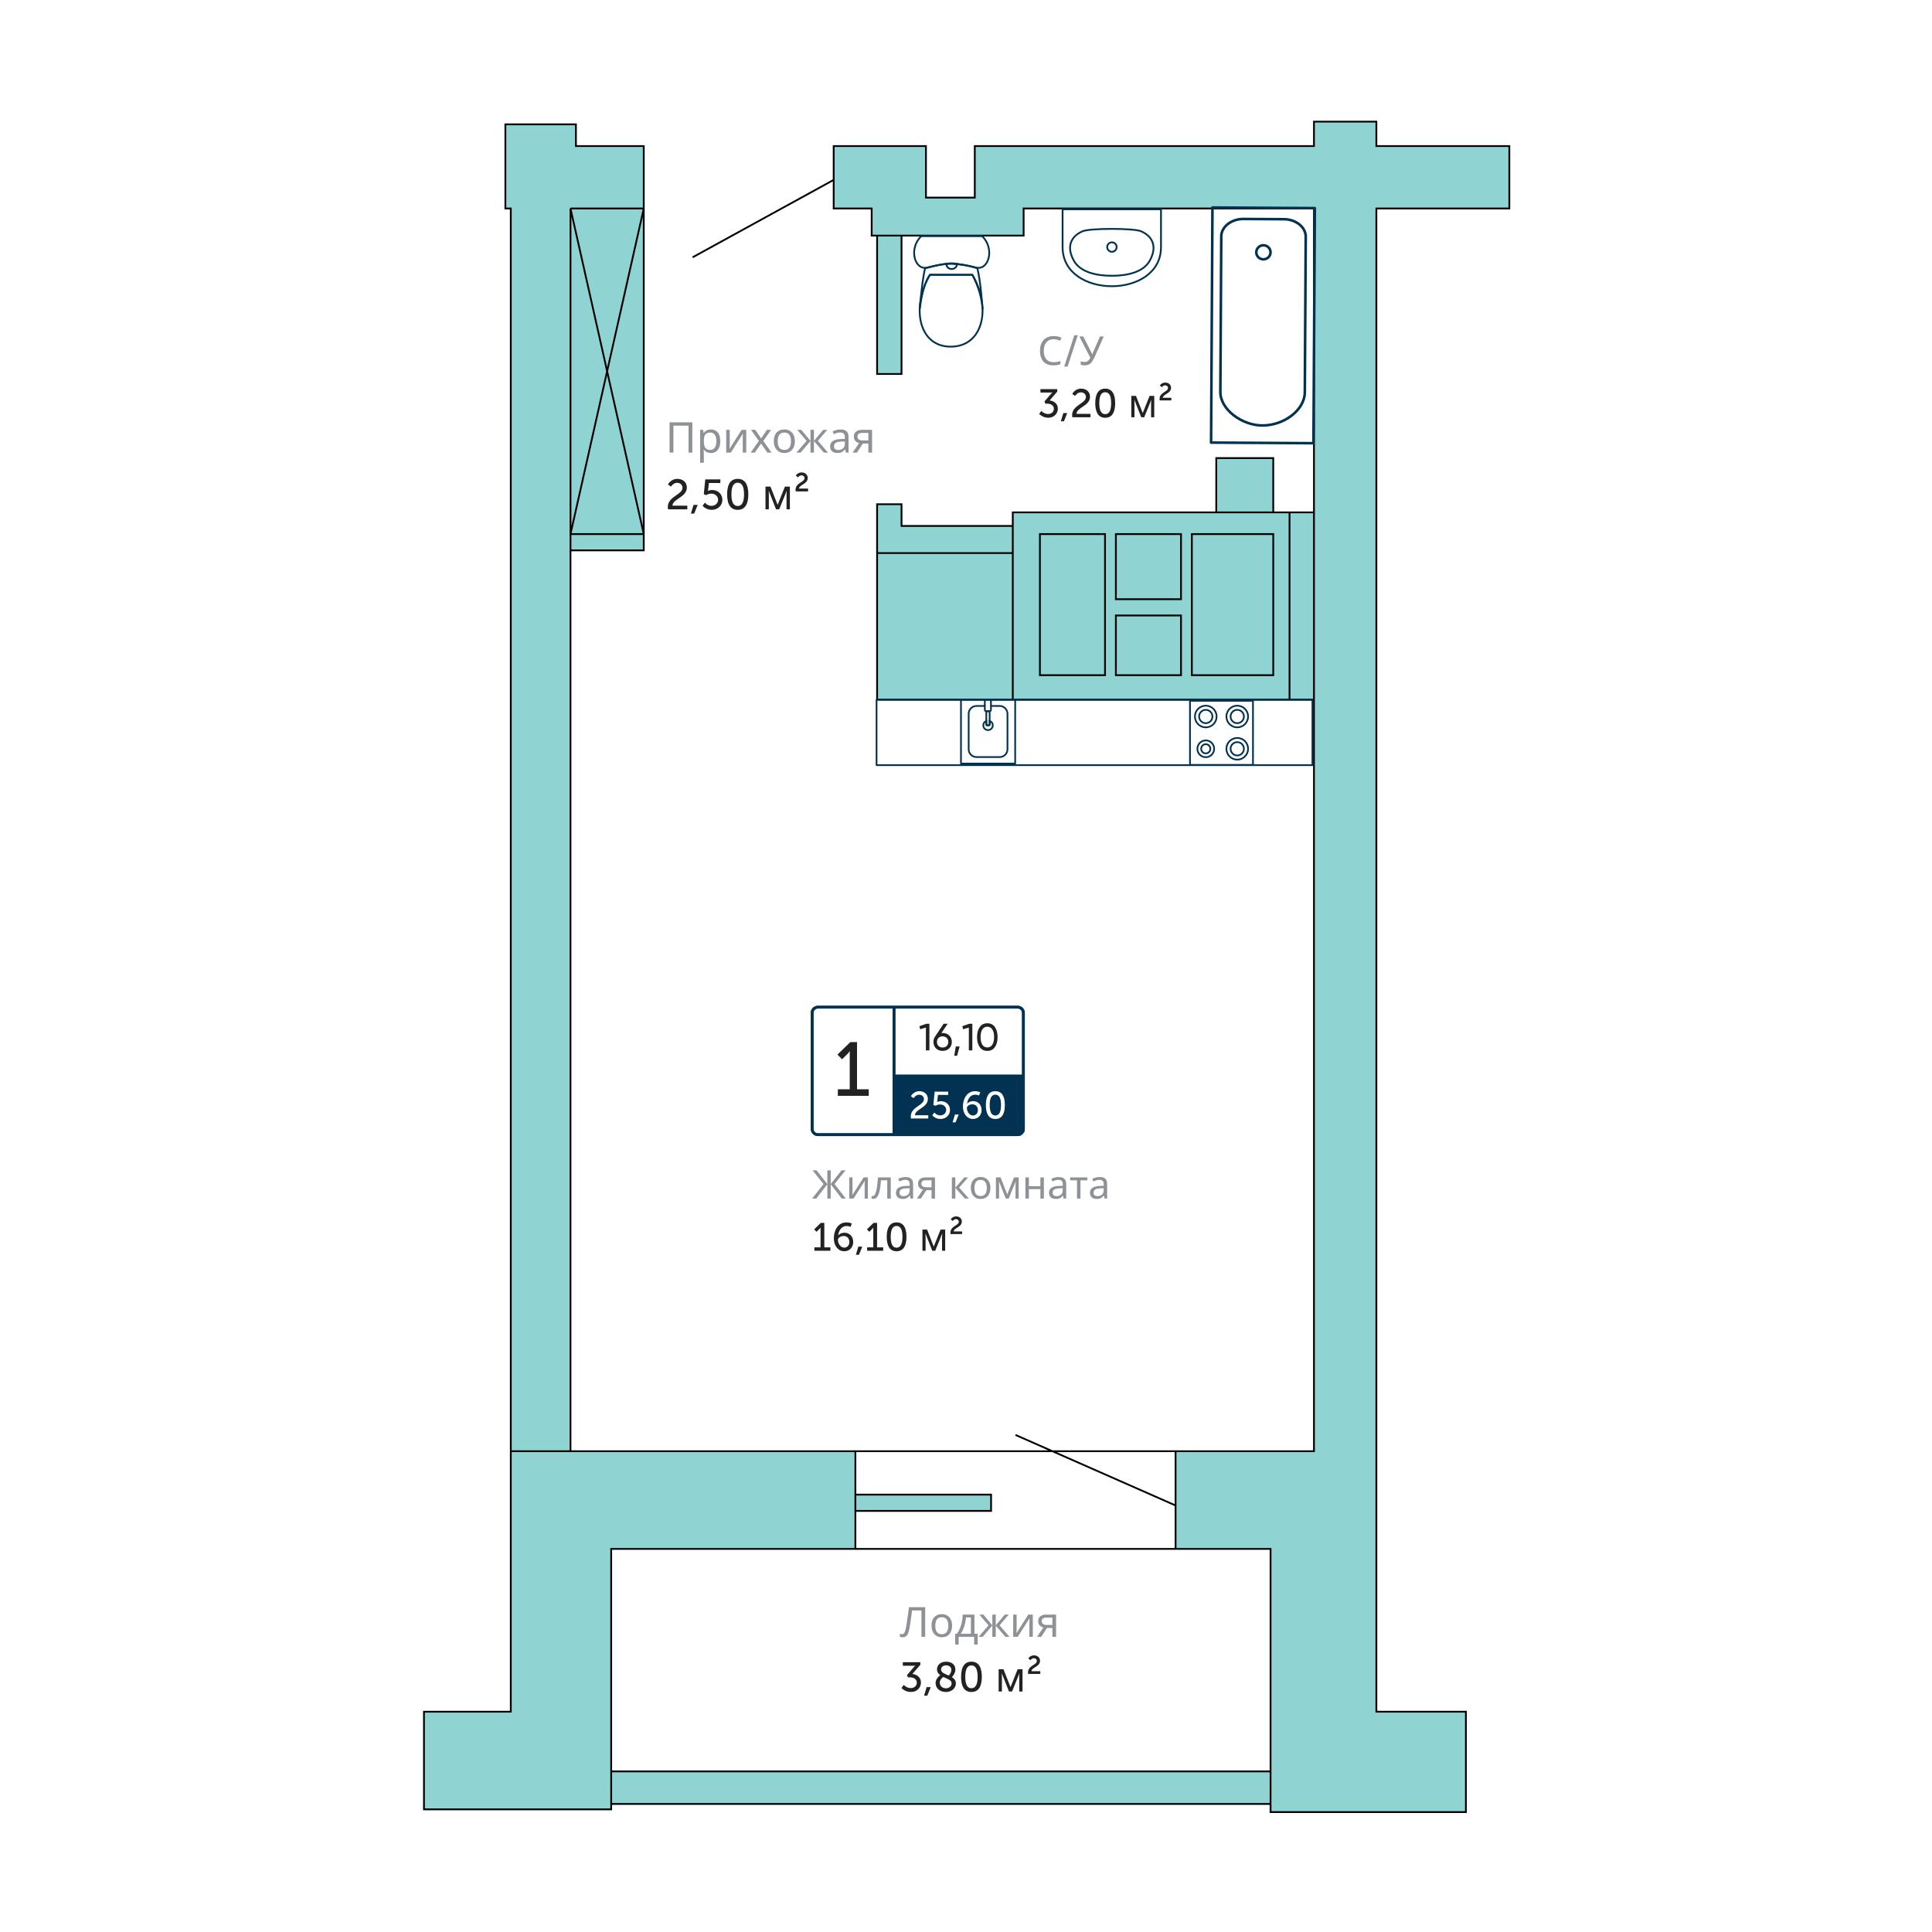 <svg width="1080" height="1080" viewBox="0 0 1080 1080" fill="none" xmlns="http://www.w3.org/2000/svg">
<rect x="0" y="0" width="1080" height="1080" fill="#808080" stroke="none"/>
<g clip-path="url(#clip0_1382_1204)">
<rect width="1080" height="1080" fill="white"/>
<path d="M710.244 865.84H657.155V862.807V841.572V814.269V811.235H734.513V391.08H720.861H566.147H490.307V309.172V281.87H503.958V294.004H566.147V286.42H679.908V256.084H711.76V286.42H720.861H734.513V116.538H572.214V131.706H503.958V209.063H490.307V131.706H487.273V116.538H466.038V100.557V81.651H517.609V110.471H544.912V81.651H734.513V68H769.399V81.651H843.723V116.538H831.588H769.399V359.227V371.361V956.849H819.454V964.433V981.118V990.219V1008.42V1012.97H710.244V1008.42H341.66V1011.45H237V991.735V981.118V959.882V956.849H285.538V811.235V374.395V360.744V116.538H282.504V98.574V81.651V69.517H321.941V81.651H359.861V116.538V298.555V307.655H318.908V811.235H478.172V814.269V835.504H554.013V844.605H478.172V862.807V865.84H341.66V990.219H710.244V865.84Z" fill="#8FD4D3"/>
<path d="M490.307 131.706H487.273V116.538H466.038C466.038 110.35 466.038 105.397 466.038 100.557M490.307 131.706V209.063H503.958V131.706M490.307 131.706H503.958M503.958 131.706H572.214V116.538H734.513V286.42M466.038 100.557C466.038 94.741 466.038 89.088 466.038 81.651H517.609V110.471H544.912V81.651H734.513V68H769.399V81.651H843.723V116.538H831.588H769.399V359.227V371.361V956.849H819.454V964.433V981.118V990.219V1008.42V1012.97H710.244V1008.42M466.038 100.557L387.164 143.84M359.861 116.538V81.651H321.941V69.517H282.504V81.651V98.574V116.538H285.538V360.744V374.395V811.235M359.861 116.538H318.908M359.861 116.538V298.555M359.861 116.538L318.908 298.555M285.538 811.235H318.908M285.538 811.235V956.849H237V959.882V981.118V991.735V1011.45H341.66V1008.42M318.908 811.235V307.655M318.908 811.235H478.172V814.269V835.504M318.908 116.538V298.555M318.908 116.538L359.861 298.555M318.908 307.655H359.861V298.555M318.908 307.655V298.555M318.908 298.555H359.861M734.513 391.08V811.235H657.155V814.269C657.155 824.931 657.155 830.909 657.155 841.572M734.513 391.08V286.42M734.513 391.08H720.861M566.147 391.08V309.172M566.147 391.08H490.307V309.172M566.147 391.08H720.861M734.513 286.42H720.861M679.908 286.42H566.147V294.004M679.908 286.42V256.084H711.76V286.42M679.908 286.42H711.76M711.76 286.42H720.861M566.147 294.004H503.958V281.87H490.307V309.172M566.147 294.004V309.172M490.307 309.172H566.147M720.861 286.42V391.08M478.172 835.504H554.013V844.605H478.172M478.172 835.504V844.605M478.172 844.605V862.807V865.84C424.861 865.84 394.971 865.84 341.66 865.84V990.219M657.155 841.572V862.807V865.84H710.244V990.219M657.155 841.572L567.664 802.134M341.66 1008.42H710.244M341.66 1008.42V990.219M710.244 1008.42V990.219M710.244 990.219H341.66M478.5 865.84H657M656.814 811.235H478.5M581.315 298.555V377.429H617.718V298.555H581.315ZM623.786 298.555V334.958H660.189V298.555H623.786ZM623.786 344.059V377.429H660.189V344.059H623.786ZM666.256 298.555V377.429H711.76V298.555H666.256Z" stroke="black"/>
<path fill-rule="evenodd" clip-rule="evenodd" d="M517.135 149.962C523.95 148.129 528.912 147.162 532.001 147.39C537.815 147.82 542.589 148.652 546.354 149.962C547.13 153.177 547.871 157.693 548.461 163.521C548.74 166.269 548.876 169.182 549.254 172.643C548.747 166.856 547.505 161.236 543.565 153.627C527.743 153.625 519.832 153.624 519.832 153.624C517.184 157.314 515.31 163.562 514.21 172.369C515.026 162.122 516.001 154.652 517.135 149.962Z" stroke="#013252" stroke-linecap="round" stroke-linejoin="round"/>
<path fill-rule="evenodd" clip-rule="evenodd" d="M543.565 153.626C554.176 171.715 549.847 193.596 531.646 193.789C513.444 193.981 509.222 171.712 519.832 153.623L543.565 153.626Z" stroke="#013252"/>
<path fill-rule="evenodd" clip-rule="evenodd" d="M534.985 147.531C532.878 147.108 531.085 147.031 529.016 147.531C529.016 149.182 530.35 150.377 532 150.377C533.651 150.377 534.985 149.181 534.985 147.531Z" stroke="#013252"/>
<path fill-rule="evenodd" clip-rule="evenodd" d="M549.003 132.003C556.254 138.936 552.761 151.374 545.526 149.564C533.997 146.677 530.077 146.657 518.474 149.561C511.239 151.373 507.746 138.933 514.997 132L549.003 132.003Z" stroke="#013252" stroke-linecap="round" stroke-linejoin="round"/>
<path fill-rule="evenodd" clip-rule="evenodd" d="M677 247.415L677.77 116L735 116.336L734.229 247.75L677 247.415Z" stroke="#013252" stroke-width="1.449" stroke-linecap="round" stroke-linejoin="round"/>
<path fill-rule="evenodd" clip-rule="evenodd" d="M729.403 219.295L729.913 132.359C729.944 127.008 724.476 122.58 717.761 122.54L694.963 122.407C688.442 122.368 682.727 126.769 682.696 132.082L682.186 219.018C682.128 229.024 694.331 237.778 705.565 237.844C717.838 237.916 729.345 229.163 729.403 219.295Z" stroke="#013252" stroke-width="1.449" stroke-linecap="round" stroke-linejoin="round"/>
<path fill-rule="evenodd" clip-rule="evenodd" d="M702.266 141.014C702.253 143.182 704.028 144.951 706.23 144.964C708.431 144.977 710.227 143.229 710.239 141.061C710.252 138.892 708.477 137.124 706.276 137.111C704.074 137.098 702.279 138.845 702.266 141.014Z" stroke="#013252" stroke-width="1.449"/>
<path fill-rule="evenodd" clip-rule="evenodd" d="M649 138.206C649 167.269 594 167.261 594 138.209V117H615.269H627.731H649V138.206Z" stroke="#013252"/>
<path fill-rule="evenodd" clip-rule="evenodd" d="M621.536 154.162C629.906 154.162 639.105 152.287 642.741 145.682C647.192 137.594 644.045 131.913 637.798 129.257C633.681 127.508 609.288 127.523 605.209 129.257C598.961 131.912 595.813 137.594 600.266 145.682C603.901 152.288 613.167 154.162 621.536 154.162Z" stroke="#013252"/>
<path fill-rule="evenodd" clip-rule="evenodd" d="M624.209 138.106C624.209 139.566 623.025 140.749 621.567 140.749C620.108 140.749 618.924 139.566 618.924 138.106C618.924 136.648 620.108 135.465 621.567 135.465C623.025 135.465 624.209 136.648 624.209 138.106Z" stroke="#013252"/>
<path fill-rule="evenodd" clip-rule="evenodd" d="M490 427.733H733.648V391.186H490V427.733Z" stroke="#013252" stroke-width="0.955" stroke-linecap="round" stroke-linejoin="round"/>
<path fill-rule="evenodd" clip-rule="evenodd" d="M700.423 427.588H665.211V391.75H700.423V427.588Z" stroke="#013252" stroke-width="0.955" stroke-linecap="round" stroke-linejoin="round"/>
<path fill-rule="evenodd" clip-rule="evenodd" d="M691.631 406.6C688.283 406.6 685.57 403.884 685.57 400.537C685.57 397.189 688.283 394.474 691.631 394.474C694.979 394.474 697.693 397.189 697.693 400.537C697.693 403.884 694.979 406.6 691.631 406.6Z" stroke="#013252" stroke-width="0.955"/>
<path fill-rule="evenodd" clip-rule="evenodd" d="M691.631 424.645C688.283 424.645 685.57 421.929 685.57 418.582C685.57 415.234 688.283 412.519 691.631 412.519C694.979 412.519 697.693 415.234 697.693 418.582C697.693 421.929 694.979 424.645 691.631 424.645Z" stroke="#013252" stroke-width="0.955"/>
<path fill-rule="evenodd" clip-rule="evenodd" d="M674.03 406.6C670.682 406.6 667.969 403.884 667.969 400.537C667.969 397.189 670.682 394.474 674.03 394.474C677.379 394.474 680.091 397.189 680.091 400.537C680.091 403.884 677.379 406.6 674.03 406.6Z" stroke="#013252" stroke-width="0.955"/>
<path fill-rule="evenodd" clip-rule="evenodd" d="M674.03 423.272C671.439 423.272 669.341 421.171 669.341 418.582C669.341 415.991 671.439 413.891 674.03 413.891C676.62 413.891 678.72 415.991 678.72 418.582C678.72 421.171 676.62 423.272 674.03 423.272Z" stroke="#013252" stroke-width="0.955"/>
<path fill-rule="evenodd" clip-rule="evenodd" d="M674.029 421.153C672.61 421.153 671.459 420.001 671.459 418.582C671.459 417.162 672.61 416.011 674.029 416.011C675.449 416.011 676.6 417.162 676.6 418.582C676.6 420.001 675.449 421.153 674.029 421.153Z" stroke="#013252" stroke-width="0.955"/>
<path fill-rule="evenodd" clip-rule="evenodd" d="M674.03 404.263C671.972 404.263 670.304 402.593 670.304 400.536C670.304 398.478 671.972 396.81 674.03 396.81C676.088 396.81 677.755 398.478 677.755 400.536C677.755 402.593 676.088 404.263 674.03 404.263Z" stroke="#013252" stroke-width="0.955"/>
<path fill-rule="evenodd" clip-rule="evenodd" d="M691.631 404.263C689.573 404.263 687.906 402.594 687.906 400.537C687.906 398.479 689.573 396.811 691.631 396.811C693.689 396.811 695.357 398.479 695.357 400.537C695.357 402.594 693.689 404.263 691.631 404.263Z" stroke="#013252" stroke-width="0.955"/>
<path fill-rule="evenodd" clip-rule="evenodd" d="M691.631 422.307C689.573 422.307 687.906 420.638 687.906 418.581C687.906 416.524 689.573 414.854 691.631 414.854C693.689 414.854 695.357 416.524 695.357 418.581C695.357 420.638 693.689 422.307 691.631 422.307Z" stroke="#013252" stroke-width="0.955"/>
<path fill-rule="evenodd" clip-rule="evenodd" d="M567.491 426.838V391H537.19V426.838H567.491Z" stroke="#013252" stroke-width="0.955" stroke-linecap="round" stroke-linejoin="round"/>
<path d="M550.439 394.632H545.855C543.457 394.632 541.495 396.594 541.495 398.992V418.848C541.495 421.245 543.457 423.207 545.855 423.207H558.824C561.222 423.207 563.183 421.245 563.183 418.848V398.992C563.183 396.594 561.222 394.632 558.824 394.632H554.176" stroke="#013252" stroke-width="0.955" stroke-linecap="round" stroke-linejoin="round"/>
<path fill-rule="evenodd" clip-rule="evenodd" d="M554.965 405.469C554.965 404.336 554.253 403.369 553.253 402.99V405.092C553.253 405.3 553.084 405.469 552.876 405.469H551.754C551.546 405.469 551.377 405.3 551.377 405.092V402.99C550.377 403.369 549.665 404.335 549.665 405.469C549.665 406.932 550.852 408.118 552.314 408.118C553.778 408.118 554.965 406.932 554.965 405.469Z" stroke="#013252" stroke-width="0.955"/>
<path fill-rule="evenodd" clip-rule="evenodd" d="M553.224 405.093V397.554H551.348V405.093C551.348 405.301 551.517 405.47 551.725 405.47H552.848C553.055 405.47 553.224 405.301 553.224 405.093Z" stroke="#013252" stroke-width="0.955" stroke-linecap="round" stroke-linejoin="round"/>
<path fill-rule="evenodd" clip-rule="evenodd" d="M553.953 396.863V391.692C553.953 391.311 553.642 391 553.262 391H551.206C550.825 391 550.514 391.311 550.514 391.692V396.863C550.514 397.243 550.825 397.554 551.206 397.554H553.262C553.642 397.554 553.953 397.243 553.953 396.863Z" stroke="#013252" stroke-width="0.955" stroke-linecap="round" stroke-linejoin="round"/>
<path d="M588.986 189.618C588.139 189.618 587.373 189.767 586.689 190.064C586.005 190.347 585.426 190.77 584.95 191.335C584.474 191.885 584.11 192.561 583.857 193.364C583.605 194.152 583.478 195.044 583.478 196.04C583.478 197.348 583.679 198.485 584.08 199.451C584.497 200.418 585.106 201.161 585.909 201.681C586.726 202.201 587.745 202.461 588.964 202.461C589.662 202.461 590.324 202.402 590.948 202.283C591.572 202.164 592.182 202.016 592.776 201.837V203.576C592.182 203.799 591.565 203.963 590.926 204.067C590.301 204.171 589.551 204.223 588.674 204.223C587.053 204.223 585.701 203.889 584.616 203.22C583.53 202.551 582.713 201.599 582.163 200.366C581.628 199.132 581.36 197.682 581.36 196.018C581.36 194.814 581.524 193.714 581.851 192.718C582.193 191.722 582.683 190.859 583.322 190.131C583.976 189.403 584.779 188.845 585.73 188.459C586.682 188.057 587.774 187.857 589.008 187.857C589.826 187.857 590.614 187.938 591.372 188.102C592.13 188.266 592.806 188.496 593.401 188.793L592.598 190.488C592.107 190.265 591.557 190.064 590.948 189.886C590.353 189.707 589.699 189.618 588.986 189.618ZM594.891 204.936L600.554 187.411H602.472L596.809 204.936H594.891ZM611.933 199.474C611.457 200.529 610.974 201.414 610.483 202.127C610.008 202.826 609.443 203.353 608.789 203.71C608.135 204.052 607.302 204.223 606.292 204.223C605.875 204.223 605.481 204.193 605.11 204.134C604.753 204.074 604.426 203.993 604.129 203.889V201.904C604.426 202.038 604.746 202.149 605.087 202.239C605.429 202.313 605.786 202.35 606.158 202.35C606.708 202.35 607.176 202.276 607.562 202.127C607.964 201.964 608.313 201.703 608.61 201.347C608.923 200.99 609.212 200.514 609.48 199.92L603.348 188.08H605.556L609.993 196.843C610.052 196.947 610.112 197.073 610.171 197.222C610.231 197.355 610.29 197.497 610.35 197.645C610.424 197.794 610.483 197.935 610.528 198.069H610.617C610.662 197.965 610.706 197.846 610.751 197.712C610.81 197.564 610.862 197.422 610.907 197.289C610.967 197.14 611.019 197.014 611.063 196.909L614.898 188.08H617.017L611.933 199.474Z" fill="#8E9297"/>
<path d="M580.892 231.384L582.096 229.712C582.096 229.712 583.634 231.428 585.909 231.428C587.67 231.428 589.12 230.247 589.12 228.552C589.12 226.612 587.403 225.653 585.463 225.653H584.37L583.857 224.472L587.291 220.436C587.804 219.834 588.272 219.41 588.272 219.41V219.366C588.272 219.366 587.804 219.432 586.934 219.432H581.605V217.515H591.015V218.92L586.734 223.847C588.807 224.07 591.349 225.408 591.349 228.463C591.349 231.161 589.231 233.524 585.998 233.524C582.787 233.524 580.892 231.384 580.892 231.384ZM593.014 235.509L594.396 230.916H596.603L594.731 235.509H593.014ZM599.433 233.257C599.366 232.833 599.321 232.432 599.321 232.053C599.321 226.434 607.036 225.631 607.036 221.93C607.036 220.369 605.854 219.321 604.204 219.321C602.131 219.321 601.016 221.328 601.016 221.328L599.388 220.235C599.388 220.235 600.815 217.247 604.36 217.247C607.259 217.247 609.333 219.053 609.333 221.774C609.333 226.947 601.818 227.749 601.774 231.339H609.578V233.257H599.433ZM617.812 233.524C613.62 233.524 612.26 229.912 612.26 225.364C612.26 220.837 613.62 217.247 617.812 217.247C622.026 217.247 623.386 220.837 623.386 225.364C623.386 229.912 622.026 233.524 617.812 233.524ZM617.812 231.495C620.398 231.495 621.134 228.797 621.134 225.364C621.134 221.952 620.398 219.276 617.812 219.276C615.247 219.276 614.512 221.952 614.512 225.364C614.512 228.797 615.247 231.495 617.812 231.495ZM645.234 221.305V233.257H643.472V225.631C643.472 225.319 643.48 224.992 643.494 224.65C643.524 224.308 643.554 223.974 643.584 223.647H643.517L639.615 233.257H637.965L634.174 223.647H634.107C634.137 223.974 634.152 224.308 634.152 224.65C634.167 224.992 634.174 225.341 634.174 225.698V233.257H632.413V221.305H635.021L638.79 230.916L642.625 221.305H645.234ZM648.268 223.825C648.246 223.557 648.201 223.268 648.201 223.022C648.201 219.254 652.928 219.076 652.928 216.846C652.928 216.021 652.259 215.397 651.323 215.397C650.23 215.397 649.45 216.467 649.45 216.467L648.357 215.464C648.357 215.464 649.361 213.858 651.412 213.858C653.24 213.858 654.623 215.018 654.623 216.779C654.623 220.035 650.163 220.257 650.03 222.353H654.779V223.825H648.268Z" fill="#222222"/>
<path d="M499.239 600.997H571.858" stroke="#013252" stroke-width="1.552" stroke-miterlimit="10"/>
<path d="M454 631.087V566.192C454 564.429 455.429 563 457.192 563H568.898C570.66 563 572.089 564.429 572.089 566.192V631.087C572.089 632.85 570.66 634.279 568.898 634.279H457.192C455.429 634.279 454 632.85 454 631.087Z" fill="white"/>
<path d="M454 631.087V566.192C454 564.429 455.429 563 457.192 563H568.898C570.66 563 572.089 564.429 572.089 566.192V631.087C572.089 632.85 570.66 634.279 568.898 634.279H457.192C455.429 634.279 454 632.85 454 631.087Z" stroke="#013252" stroke-width="1.553"/>
<path d="M454 631.087V566.192C454 564.429 455.429 563 457.192 563H568.898C570.66 563 572.089 564.429 572.089 566.192V631.087C572.089 632.85 570.66 634.279 568.898 634.279H457.192C455.429 634.279 454 632.85 454 631.087Z" stroke="#013252" stroke-width="1.553"/>
<path d="M499.746 563V633.747" stroke="#013252" stroke-width="1.553"/>
<path d="M499.746 563V633.747" stroke="#013252" stroke-width="1.553"/>
<path d="M572.089 601.3H499.746V634.28H569.962L572.089 632.152V601.3Z" fill="#013252"/>
<path d="M572.089 601.3H499.746V634.28H569.962L572.089 632.152V601.3Z" stroke="#013252" stroke-width="1.064"/>
<path d="M572.089 601.3H499.746V634.28H569.962L572.089 632.152V601.3Z" stroke="#013252" stroke-width="1.064"/>
<path d="M509.229 625.26C509.165 624.856 509.123 624.473 509.123 624.111C509.123 618.749 516.485 617.983 516.485 614.451C516.485 612.962 515.357 611.962 513.782 611.962C511.804 611.962 510.74 613.877 510.74 613.877L509.186 612.834C509.186 612.834 510.548 609.983 513.931 609.983C516.697 609.983 518.676 611.707 518.676 614.302C518.676 619.239 511.506 620.005 511.463 623.43H518.91V625.26H509.229ZM521.15 623.43L522.32 621.898C522.32 621.898 523.49 623.516 525.618 623.516C527.384 623.516 528.916 622.303 528.916 620.473C528.916 618.664 527.427 617.388 525.491 617.388C524.022 617.388 522.959 618.132 522.959 618.132L521.746 617.686L522.49 610.238H530.065V612.068H524.32L523.959 615.239C523.937 615.685 523.852 616.026 523.852 616.026H523.895C523.895 616.026 524.725 615.558 525.831 615.558C529.001 615.558 531.065 617.749 531.065 620.452C531.065 623.345 528.789 625.516 525.746 625.516C522.661 625.516 521.15 623.43 521.15 623.43ZM532.505 627.409L533.825 623.026H535.931L534.144 627.409H532.505ZM543.894 625.516C540.681 625.516 538.277 622.707 538.277 618.43C538.277 614.579 540.383 609.983 545.043 609.983C546.809 609.983 547.958 610.6 547.958 610.6L547.277 612.409C547.277 612.409 546.32 611.919 545.128 611.919C542.362 611.919 540.937 614.473 540.618 616.962H540.66C541.298 616.111 542.66 615.537 543.979 615.537C546.83 615.537 548.724 617.707 548.724 620.494C548.724 623.452 546.703 625.516 543.894 625.516ZM543.873 623.579C545.596 623.579 546.639 622.239 546.639 620.494C546.639 618.664 545.469 617.324 543.554 617.324C541.852 617.324 540.49 618.345 540.49 619.43C540.49 621.388 541.958 623.579 543.873 623.579ZM556.397 625.516C552.397 625.516 551.099 622.069 551.099 617.728C551.099 613.409 552.397 609.983 556.397 609.983C560.419 609.983 561.717 613.409 561.717 617.728C561.717 622.069 560.419 625.516 556.397 625.516ZM556.397 623.579C558.866 623.579 559.568 621.005 559.568 617.728C559.568 614.473 558.866 611.919 556.397 611.919C553.951 611.919 553.248 614.473 553.248 617.728C553.248 621.005 553.951 623.579 556.397 623.579Z" fill="white"/>
<path d="M513.927 573.652L517.842 572.29H519.544V587.185H517.587V574.418L514.416 575.354L513.927 573.652ZM526.937 577.44C528.426 577.44 529.653 577.908 530.618 578.844C531.582 579.766 532.065 580.965 532.065 582.44C532.065 583.915 531.582 585.121 530.618 586.057C529.653 586.993 528.426 587.461 526.937 587.461C525.419 587.461 524.185 586.993 523.235 586.057C522.284 585.121 521.809 583.915 521.809 582.44C521.809 581.277 522.107 580.284 522.703 579.461L527.49 572.29H529.746L526.235 577.482C526.66 577.454 526.894 577.44 526.937 577.44ZM526.937 579.333C525.987 579.333 525.221 579.617 524.639 580.184C524.057 580.752 523.767 581.504 523.767 582.44C523.767 583.376 524.057 584.135 524.639 584.716C525.235 585.284 526.001 585.567 526.937 585.567C527.873 585.567 528.632 585.284 529.214 584.716C529.809 584.135 530.107 583.376 530.107 582.44C530.107 581.504 529.809 580.752 529.214 580.184C528.632 579.617 527.873 579.333 526.937 579.333ZM534.289 584.993H536.417L535.034 590.163H533.438L534.289 584.993ZM537.926 573.652L541.841 572.29H543.544V587.185H541.586V574.418L538.416 575.354L537.926 573.652ZM556.149 585.355C555.156 586.759 553.745 587.461 551.915 587.461C550.085 587.461 548.674 586.759 547.681 585.355C546.674 583.936 546.17 582.064 546.17 579.738C546.17 577.411 546.674 575.539 547.681 574.12C548.674 572.716 550.085 572.014 551.915 572.014C553.745 572.014 555.156 572.716 556.149 574.12C557.156 575.539 557.66 577.411 557.66 579.738C557.66 582.064 557.156 583.936 556.149 585.355ZM548.149 579.738C548.149 581.582 548.475 583.007 549.128 584.014C549.78 585.021 550.709 585.525 551.915 585.525C553.121 585.525 554.05 585.021 554.702 584.014C555.369 583.007 555.702 581.582 555.702 579.738C555.702 577.893 555.369 576.468 554.702 575.461C554.05 574.439 553.121 573.929 551.915 573.929C550.709 573.929 549.78 574.432 549.128 575.44C548.475 576.447 548.149 577.879 548.149 579.738Z" fill="#222222"/>
<path d="M468.361 612.574V608.914H474.999V589.509C474.999 588.573 475.042 587.637 475.042 587.637H474.957C474.957 587.637 474.616 588.318 473.51 589.381L470.701 592.148L468.148 589.509L475.34 582.53H479.085V608.914H485.638V612.574H468.361Z" fill="#222222"/>
<path d="M374.301 253V236.066H387.013V253H384.902V237.939H376.435V253H374.301ZM397.412 240.05C398.978 240.05 400.235 240.596 401.183 241.687C402.148 242.778 402.63 244.422 402.63 246.62C402.63 248.059 402.409 249.276 401.966 250.272C401.539 251.253 400.93 251.996 400.14 252.502C399.365 252.992 398.448 253.237 397.388 253.237C396.74 253.237 396.163 253.15 395.657 252.976C395.151 252.802 394.716 252.581 394.353 252.312C394.005 252.028 393.704 251.719 393.451 251.387H393.309C393.341 251.656 393.372 251.996 393.404 252.407C393.436 252.818 393.451 253.174 393.451 253.474V258.692H391.364V240.287H393.072L393.356 242.019H393.451C393.704 241.655 394.005 241.323 394.353 241.023C394.716 240.722 395.143 240.485 395.633 240.311C396.139 240.137 396.732 240.05 397.412 240.05ZM397.033 241.805C396.179 241.805 395.491 241.971 394.969 242.303C394.447 242.62 394.068 243.102 393.831 243.75C393.594 244.398 393.467 245.221 393.451 246.217V246.62C393.451 247.664 393.562 248.549 393.783 249.276C394.005 250.004 394.376 250.557 394.898 250.937C395.436 251.316 396.163 251.506 397.08 251.506C397.855 251.506 398.487 251.292 398.978 250.865C399.484 250.438 399.855 249.861 400.092 249.134C400.345 248.391 400.472 247.545 400.472 246.596C400.472 245.142 400.187 243.979 399.618 243.11C399.064 242.24 398.203 241.805 397.033 241.805ZM407.925 248.043C407.925 248.185 407.917 248.391 407.901 248.66C407.901 248.913 407.893 249.189 407.877 249.49C407.861 249.774 407.846 250.051 407.83 250.32C407.814 250.573 407.798 250.778 407.782 250.937L414.589 240.287H417.151V253H415.206V245.505C415.206 245.252 415.206 244.92 415.206 244.509C415.222 244.098 415.238 243.695 415.253 243.299C415.269 242.888 415.285 242.58 415.301 242.374L408.541 253H405.956V240.287H407.925V248.043ZM424.209 246.501L419.821 240.287H422.193L425.466 245.078L428.715 240.287H431.063L426.675 246.501L431.3 253H428.928L425.466 247.924L421.955 253H419.607L424.209 246.501ZM444.339 246.62C444.339 247.679 444.197 248.62 443.912 249.442C443.644 250.249 443.248 250.937 442.727 251.506C442.221 252.075 441.596 252.51 440.853 252.81C440.126 253.095 439.311 253.237 438.41 253.237C437.572 253.237 436.797 253.095 436.086 252.81C435.374 252.51 434.757 252.075 434.236 251.506C433.714 250.937 433.303 250.249 433.002 249.442C432.718 248.62 432.575 247.679 432.575 246.62C432.575 245.213 432.813 244.027 433.287 243.062C433.761 242.082 434.441 241.339 435.327 240.833C436.212 240.311 437.264 240.05 438.481 240.05C439.635 240.05 440.647 240.311 441.517 240.833C442.402 241.339 443.09 242.082 443.58 243.062C444.086 244.027 444.339 245.213 444.339 246.62ZM434.734 246.62C434.734 247.616 434.86 248.486 435.113 249.229C435.382 249.956 435.793 250.518 436.347 250.913C436.9 251.308 437.604 251.506 438.457 251.506C439.311 251.506 440.015 251.308 440.568 250.913C441.122 250.518 441.525 249.956 441.778 249.229C442.047 248.486 442.181 247.616 442.181 246.62C442.181 245.608 442.047 244.746 441.778 244.035C441.509 243.323 441.098 242.778 440.545 242.398C440.007 242.003 439.303 241.805 438.434 241.805C437.137 241.805 436.196 242.232 435.611 243.086C435.026 243.94 434.734 245.118 434.734 246.62ZM462.434 240.287L457.193 246.454L462.885 253H460.513L455.011 246.549V253H453.066V246.549L447.563 253H445.192L450.884 246.454L445.642 240.287H447.919L453.066 246.454V240.287H455.011V246.454L460.181 240.287H462.434ZM469.787 240.074C471.336 240.074 472.483 240.414 473.226 241.094C473.969 241.774 474.341 242.857 474.341 244.343V253H472.823L472.42 251.197H472.325C471.961 251.656 471.582 252.043 471.186 252.36C470.807 252.66 470.364 252.881 469.858 253.024C469.368 253.166 468.767 253.237 468.056 253.237C467.297 253.237 466.609 253.103 465.992 252.834C465.391 252.565 464.917 252.154 464.569 251.601C464.221 251.031 464.047 250.32 464.047 249.466C464.047 248.201 464.545 247.229 465.541 246.549C466.538 245.853 468.071 245.474 470.143 245.41L472.301 245.339V244.58C472.301 243.521 472.072 242.786 471.613 242.374C471.155 241.963 470.506 241.758 469.668 241.758C469.004 241.758 468.372 241.861 467.771 242.066C467.17 242.256 466.609 242.477 466.087 242.73L465.447 241.165C466 240.864 466.656 240.611 467.415 240.406C468.174 240.185 468.965 240.074 469.787 240.074ZM470.404 246.857C468.822 246.92 467.723 247.173 467.107 247.616C466.506 248.059 466.206 248.683 466.206 249.49C466.206 250.201 466.419 250.723 466.846 251.055C467.289 251.387 467.85 251.553 468.53 251.553C469.605 251.553 470.498 251.261 471.21 250.676C471.922 250.075 472.277 249.158 472.277 247.924V246.786L470.404 246.857ZM479.05 253H476.631L480.259 247.664C479.769 247.537 479.295 247.339 478.836 247.071C478.378 246.786 478.006 246.399 477.722 245.908C477.437 245.402 477.295 244.778 477.295 244.035C477.295 242.817 477.706 241.892 478.528 241.26C479.35 240.611 480.441 240.287 481.801 240.287H487.493V253H485.406V247.948H482.323L479.05 253ZM479.311 244.058C479.311 244.786 479.579 245.331 480.117 245.695C480.67 246.043 481.437 246.217 482.418 246.217H485.406V242.019H482.014C481.05 242.019 480.354 242.208 479.927 242.588C479.516 242.967 479.311 243.458 479.311 244.058Z" fill="#8E9297"/>
<path d="M373.423 284.719C373.352 284.269 373.304 283.842 373.304 283.438C373.304 277.462 381.511 276.608 381.511 272.671C381.511 271.01 380.254 269.896 378.499 269.896C376.293 269.896 375.107 272.03 375.107 272.03L373.376 270.868C373.376 270.868 374.894 267.69 378.665 267.69C381.748 267.69 383.954 269.611 383.954 272.505C383.954 278.007 375.961 278.861 375.913 282.68H384.215V284.719H373.423ZM386.213 287.115L387.684 282.229H390.032L388.039 287.115H386.213ZM392.756 282.68L394.061 280.972C394.061 280.972 395.365 282.774 397.737 282.774C399.706 282.774 401.413 281.422 401.413 279.383C401.413 277.367 399.753 275.944 397.595 275.944C395.958 275.944 394.772 276.774 394.772 276.774L393.421 276.276L394.251 267.975H402.694V270.014H396.29L395.887 273.548C395.863 274.046 395.769 274.426 395.769 274.426H395.816C395.816 274.426 396.741 273.904 397.974 273.904C401.508 273.904 403.809 276.347 403.809 279.359C403.809 282.585 401.271 285.004 397.879 285.004C394.44 285.004 392.756 282.68 392.756 282.68ZM412.382 285.004C407.923 285.004 406.477 281.162 406.477 276.323C406.477 271.509 407.923 267.69 412.382 267.69C416.865 267.69 418.312 271.509 418.312 276.323C418.312 281.162 416.865 285.004 412.382 285.004ZM412.382 282.846C415.134 282.846 415.916 279.976 415.916 276.323C415.916 272.694 415.134 269.848 412.382 269.848C409.655 269.848 408.872 272.694 408.872 276.323C408.872 279.976 409.655 282.846 412.382 282.846ZM441.551 272.007V284.719H439.677V276.608C439.677 276.276 439.685 275.928 439.701 275.564C439.733 275.201 439.764 274.845 439.796 274.497H439.725L435.574 284.719H433.819L429.787 274.497H429.716C429.748 274.845 429.763 275.201 429.763 275.564C429.779 275.928 429.787 276.299 429.787 276.679V284.719H427.913V272.007H430.688L434.697 282.229L438.776 272.007H441.551ZM444.779 274.687C444.755 274.402 444.708 274.094 444.708 273.833C444.708 269.825 449.736 269.635 449.736 267.263C449.736 266.385 449.024 265.721 448.028 265.721C446.866 265.721 446.036 266.86 446.036 266.86L444.874 265.793C444.874 265.793 445.941 264.085 448.123 264.085C450.068 264.085 451.538 265.318 451.538 267.192C451.538 270.655 446.795 270.892 446.653 273.121H451.704V274.687H444.779Z" fill="#222222"/>
<path d="M460.362 661.893L454.243 654.227H456.452L462.483 661.871V654.227H464.383V661.871L470.414 654.227H472.623L466.503 661.871L472.821 670H470.546L464.383 662.003V670H462.483V662.003L456.297 670H454.022L460.362 661.893ZM476.566 665.383C476.566 665.516 476.559 665.707 476.544 665.957C476.544 666.193 476.537 666.451 476.522 666.731C476.507 666.996 476.493 667.253 476.478 667.504C476.463 667.739 476.448 667.931 476.434 668.078L482.774 658.159H485.16V670H483.348V663.019C483.348 662.784 483.348 662.474 483.348 662.091C483.363 661.709 483.378 661.333 483.392 660.965C483.407 660.582 483.422 660.295 483.436 660.103L477.141 670H474.733V658.159H476.566V665.383ZM497.941 670H495.975V659.772H492.484C492.337 661.642 492.153 663.24 491.932 664.566C491.711 665.876 491.431 666.944 491.093 667.769C490.754 668.594 490.349 669.197 489.878 669.58C489.406 669.963 488.854 670.155 488.221 670.155C488.029 670.155 487.838 670.14 487.647 670.11C487.47 670.096 487.323 670.059 487.205 670V668.542C487.293 668.571 487.389 668.594 487.492 668.608C487.595 668.623 487.698 668.63 487.801 668.63C488.125 668.63 488.42 668.498 488.685 668.233C488.95 667.968 489.186 667.563 489.392 667.018C489.613 666.473 489.811 665.788 489.988 664.963C490.165 664.124 490.32 663.137 490.452 662.003C490.585 660.869 490.702 659.588 490.806 658.159H497.941V670ZM506.184 657.96C507.627 657.96 508.695 658.277 509.387 658.91C510.079 659.544 510.425 660.552 510.425 661.937V670H509.011L508.636 668.321H508.547C508.209 668.748 507.855 669.109 507.487 669.404C507.133 669.683 506.721 669.89 506.25 670.022C505.793 670.155 505.234 670.221 504.571 670.221C503.864 670.221 503.223 670.096 502.649 669.845C502.089 669.595 501.648 669.212 501.324 668.697C501 668.166 500.838 667.504 500.838 666.708C500.838 665.53 501.301 664.625 502.229 663.991C503.157 663.343 504.586 662.99 506.515 662.931L508.525 662.865V662.158C508.525 661.171 508.312 660.486 507.885 660.103C507.457 659.72 506.854 659.529 506.073 659.529C505.455 659.529 504.865 659.625 504.306 659.816C503.746 659.993 503.223 660.199 502.737 660.435L502.141 658.977C502.656 658.697 503.268 658.461 503.974 658.27C504.681 658.064 505.418 657.96 506.184 657.96ZM506.758 664.278C505.285 664.337 504.262 664.573 503.687 664.985C503.128 665.398 502.848 665.979 502.848 666.731C502.848 667.393 503.047 667.879 503.444 668.189C503.857 668.498 504.379 668.652 505.013 668.652C506.014 668.652 506.846 668.38 507.509 667.835C508.172 667.275 508.503 666.421 508.503 665.273V664.212L506.758 664.278ZM514.811 670H512.558L515.938 665.03C515.481 664.912 515.039 664.728 514.612 664.477C514.185 664.212 513.839 663.851 513.574 663.395C513.309 662.924 513.176 662.342 513.176 661.65C513.176 660.516 513.559 659.654 514.325 659.065C515.091 658.461 516.107 658.159 517.374 658.159H522.675V670H520.731V665.295H517.86L514.811 670ZM515.054 661.672C515.054 662.349 515.304 662.857 515.805 663.196C516.321 663.52 517.035 663.682 517.948 663.682H520.731V659.772H517.572C516.674 659.772 516.026 659.949 515.628 660.302C515.246 660.656 515.054 661.112 515.054 661.672ZM539.098 658.159H541.219L536.16 663.859L541.639 670H539.386L534.04 663.991V670H532.096V658.159H534.04V663.903L539.098 658.159ZM553.651 664.058C553.651 665.044 553.519 665.921 553.254 666.686C553.003 667.437 552.635 668.078 552.149 668.608C551.678 669.138 551.096 669.543 550.404 669.823C549.726 670.088 548.968 670.221 548.128 670.221C547.348 670.221 546.626 670.088 545.964 669.823C545.301 669.543 544.726 669.138 544.24 668.608C543.754 668.078 543.372 667.437 543.092 666.686C542.827 665.921 542.694 665.044 542.694 664.058C542.694 662.747 542.915 661.642 543.357 660.744C543.799 659.831 544.432 659.139 545.257 658.667C546.081 658.181 547.061 657.938 548.195 657.938C549.27 657.938 550.212 658.181 551.022 658.667C551.847 659.139 552.488 659.831 552.944 660.744C553.416 661.642 553.651 662.747 553.651 664.058ZM544.704 664.058C544.704 664.985 544.822 665.795 545.058 666.488C545.308 667.165 545.691 667.688 546.207 668.056C546.722 668.424 547.377 668.608 548.173 668.608C548.968 668.608 549.623 668.424 550.139 668.056C550.654 667.688 551.03 667.165 551.265 666.488C551.516 665.795 551.641 664.985 551.641 664.058C551.641 663.115 551.516 662.312 551.265 661.65C551.015 660.987 550.632 660.479 550.117 660.125C549.616 659.757 548.961 659.573 548.151 659.573C546.943 659.573 546.067 659.971 545.522 660.766C544.977 661.561 544.704 662.658 544.704 664.058ZM569.434 658.159V670H567.689V662.445C567.689 662.136 567.697 661.812 567.711 661.473C567.741 661.134 567.77 660.803 567.8 660.479H567.733L563.868 670H562.233L558.477 660.479H558.411C558.441 660.803 558.455 661.134 558.455 661.473C558.47 661.812 558.477 662.158 558.477 662.511V670H556.732V658.159H559.317L563.05 667.68L566.85 658.159H569.434ZM575.158 658.159V663.086H581.587V658.159H583.531V670H581.587V664.72H575.158V670H573.214V658.159H575.158ZM591.764 657.96C593.208 657.96 594.275 658.277 594.967 658.91C595.66 659.544 596.006 660.552 596.006 661.937V670H594.592L594.216 668.321H594.128C593.789 668.748 593.436 669.109 593.068 669.404C592.714 669.683 592.302 669.89 591.831 670.022C591.374 670.155 590.814 670.221 590.152 670.221C589.445 670.221 588.804 670.096 588.23 669.845C587.67 669.595 587.228 669.212 586.904 668.697C586.58 668.166 586.418 667.504 586.418 666.708C586.418 665.53 586.882 664.625 587.81 663.991C588.738 663.343 590.166 662.99 592.096 662.931L594.106 662.865V662.158C594.106 661.171 593.892 660.486 593.465 660.103C593.038 659.72 592.434 659.529 591.654 659.529C591.035 659.529 590.446 659.625 589.887 659.816C589.327 659.993 588.804 660.199 588.318 660.435L587.722 658.977C588.237 658.697 588.848 658.461 589.555 658.27C590.262 658.064 590.998 657.96 591.764 657.96ZM592.339 664.278C590.866 664.337 589.842 664.573 589.268 664.985C588.708 665.398 588.429 665.979 588.429 666.731C588.429 667.393 588.627 667.879 589.025 668.189C589.437 668.498 589.96 668.652 590.593 668.652C591.595 668.652 592.427 668.38 593.09 667.835C593.752 667.275 594.084 666.421 594.084 665.273V664.212L592.339 664.278ZM607.836 659.794H603.971V670H602.049V659.794H598.227V658.159H607.836V659.794ZM614.653 657.96C616.097 657.96 617.164 658.277 617.857 658.91C618.549 659.544 618.895 660.552 618.895 661.937V670H617.481L617.105 668.321H617.017C616.678 668.748 616.325 669.109 615.957 669.404C615.603 669.683 615.191 669.89 614.72 670.022C614.263 670.155 613.703 670.221 613.041 670.221C612.334 670.221 611.693 670.096 611.119 669.845C610.559 669.595 610.117 669.212 609.793 668.697C609.469 668.166 609.307 667.504 609.307 666.708C609.307 665.53 609.771 664.625 610.699 663.991C611.627 663.343 613.055 662.99 614.985 662.931L616.995 662.865V662.158C616.995 661.171 616.781 660.486 616.354 660.103C615.927 659.72 615.323 659.529 614.543 659.529C613.924 659.529 613.335 659.625 612.776 659.816C612.216 659.993 611.693 660.199 611.207 660.435L610.611 658.977C611.126 658.697 611.737 658.461 612.444 658.27C613.151 658.064 613.888 657.96 614.653 657.96ZM615.228 664.278C613.755 664.337 612.731 664.573 612.157 664.985C611.597 665.398 611.318 665.979 611.318 666.731C611.318 667.393 611.516 667.879 611.914 668.189C612.326 668.498 612.849 668.652 613.483 668.652C614.484 668.652 615.316 668.38 615.979 667.835C616.642 667.275 616.973 666.421 616.973 665.273V664.212L615.228 664.278Z" fill="#8E9297"/>
<path d="M455.237 699.189V697.29H458.683V687.216C458.683 686.73 458.705 686.244 458.705 686.244H458.661C458.661 686.244 458.484 686.598 457.91 687.15L456.452 688.586L455.127 687.216L458.86 683.593H460.804V697.29H464.206V699.189H455.237ZM471.944 699.455C468.608 699.455 466.112 696.539 466.112 692.098C466.112 688.1 468.299 683.328 473.136 683.328C474.97 683.328 476.163 683.969 476.163 683.969L475.456 685.847C475.456 685.847 474.462 685.338 473.225 685.338C470.353 685.338 468.873 687.989 468.542 690.574H468.586C469.248 689.69 470.662 689.094 472.032 689.094C474.992 689.094 476.958 691.347 476.958 694.241C476.958 697.312 474.86 699.455 471.944 699.455ZM471.921 697.444C473.711 697.444 474.793 696.053 474.793 694.241C474.793 692.341 473.578 690.95 471.59 690.95C469.823 690.95 468.409 692.01 468.409 693.137C468.409 695.169 469.933 697.444 471.921 697.444ZM478.456 701.421L479.826 696.87H482.013L480.157 701.421H478.456ZM484.728 699.189V697.29H488.174V687.216C488.174 686.73 488.196 686.244 488.196 686.244H488.152C488.152 686.244 487.975 686.598 487.401 687.15L485.943 688.586L484.617 687.216L488.35 683.593H490.294V697.29H493.696V699.189H484.728ZM501.191 699.455C497.038 699.455 495.69 695.876 495.69 691.369C495.69 686.885 497.038 683.328 501.191 683.328C505.366 683.328 506.714 686.885 506.714 691.369C506.714 695.876 505.366 699.455 501.191 699.455ZM501.191 697.444C503.754 697.444 504.483 694.771 504.483 691.369C504.483 687.989 503.754 685.338 501.191 685.338C498.651 685.338 497.922 687.989 497.922 691.369C497.922 694.771 498.651 697.444 501.191 697.444ZM528.359 687.349V699.189H526.614V691.634C526.614 691.325 526.621 691.001 526.636 690.662C526.666 690.324 526.695 689.992 526.724 689.668H526.658L522.792 699.189H521.158L517.402 689.668H517.336C517.365 689.992 517.38 690.324 517.38 690.662C517.395 691.001 517.402 691.347 517.402 691.701V699.189H515.657V687.349H518.242L521.975 696.87L525.775 687.349H528.359ZM531.366 689.845C531.344 689.58 531.299 689.293 531.299 689.05C531.299 685.316 535.983 685.14 535.983 682.931C535.983 682.113 535.32 681.495 534.392 681.495C533.31 681.495 532.536 682.555 532.536 682.555L531.454 681.561C531.454 681.561 532.448 679.97 534.48 679.97C536.292 679.97 537.662 681.119 537.662 682.864C537.662 686.09 533.243 686.31 533.111 688.387H537.816V689.845H531.366Z" fill="#222222"/>
<path d="M517.188 915H515.098V900.255H509.85C509.742 901.106 509.626 902.004 509.502 902.948C509.378 903.877 509.247 904.798 509.107 905.712C508.983 906.625 508.859 907.484 508.736 908.289C508.612 909.094 508.488 909.798 508.364 910.402C508.163 911.439 507.915 912.322 507.621 913.049C507.327 913.777 506.932 914.327 506.437 914.698C505.957 915.07 505.322 915.255 504.533 915.255C504.269 915.255 503.999 915.224 503.72 915.163C503.457 915.116 503.224 915.054 503.023 914.977V913.235C503.194 913.313 503.387 913.382 503.604 913.444C503.82 913.491 504.053 913.514 504.3 913.514C504.765 913.514 505.129 913.328 505.392 912.957C505.67 912.57 505.887 912.097 506.042 911.54C506.197 910.967 506.328 910.402 506.437 909.845C506.53 909.396 506.638 908.8 506.762 908.057C506.886 907.298 507.017 906.416 507.157 905.41C507.311 904.403 507.466 903.312 507.621 902.135C507.791 900.943 507.954 899.705 508.109 898.42H517.188V915ZM532.236 908.753C532.236 909.791 532.096 910.712 531.818 911.517C531.555 912.306 531.168 912.98 530.657 913.537C530.161 914.094 529.55 914.52 528.822 914.814C528.11 915.093 527.313 915.232 526.43 915.232C525.61 915.232 524.851 915.093 524.155 914.814C523.458 914.52 522.854 914.094 522.343 913.537C521.833 912.98 521.43 912.306 521.136 911.517C520.857 910.712 520.718 909.791 520.718 908.753C520.718 907.376 520.95 906.215 521.415 905.27C521.879 904.31 522.545 903.583 523.412 903.088C524.279 902.577 525.308 902.321 526.5 902.321C527.63 902.321 528.621 902.577 529.472 903.088C530.339 903.583 531.013 904.31 531.493 905.27C531.988 906.215 532.236 907.376 532.236 908.753ZM522.831 908.753C522.831 909.729 522.955 910.58 523.203 911.308C523.466 912.02 523.868 912.57 524.41 912.957C524.952 913.344 525.641 913.537 526.477 913.537C527.313 913.537 528.002 913.344 528.544 912.957C529.085 912.57 529.48 912.02 529.728 911.308C529.991 910.58 530.123 909.729 530.123 908.753C530.123 907.763 529.991 906.919 529.728 906.222C529.465 905.526 529.062 904.992 528.52 904.62C527.994 904.233 527.305 904.04 526.454 904.04C525.184 904.04 524.263 904.458 523.69 905.294C523.118 906.129 522.831 907.283 522.831 908.753ZM544.716 902.553V913.282H546.528V919.319H544.554V915H535.892V919.319H533.942V913.282H534.94C535.652 912.291 536.241 911.215 536.705 910.054C537.185 908.877 537.541 907.654 537.773 906.385C538.021 905.1 538.153 903.823 538.168 902.553H544.716ZM539.979 904.156C539.917 905.208 539.755 906.3 539.492 907.43C539.228 908.544 538.888 909.613 538.47 910.634C538.067 911.656 537.595 912.539 537.053 913.282H542.743V904.156H539.979ZM563.898 902.553L558.767 908.591L564.34 915H562.017L556.63 908.684V915H554.726V908.684L549.339 915H547.017L552.59 908.591L547.458 902.553H549.687L554.726 908.591V902.553H556.63V908.591L561.692 902.553H563.898ZM568.31 910.147C568.31 910.286 568.303 910.487 568.287 910.751C568.287 910.998 568.279 911.269 568.264 911.563C568.249 911.842 568.233 912.113 568.218 912.376C568.202 912.624 568.187 912.825 568.171 912.98L574.836 902.553H577.344V915H575.439V907.662C575.439 907.414 575.439 907.089 575.439 906.687C575.455 906.284 575.47 905.89 575.486 905.503C575.501 905.1 575.517 904.798 575.532 904.597L568.914 915H566.383V902.553H568.31V910.147ZM582.071 915H579.702L583.255 909.775C582.775 909.651 582.311 909.458 581.862 909.195C581.413 908.916 581.049 908.537 580.77 908.057C580.492 907.561 580.352 906.95 580.352 906.222C580.352 905.03 580.755 904.125 581.56 903.505C582.365 902.871 583.433 902.553 584.765 902.553H590.338V915H588.294V910.054H585.275L582.071 915ZM582.326 906.246C582.326 906.958 582.589 907.492 583.116 907.848C583.658 908.188 584.408 908.359 585.368 908.359H588.294V904.249H584.973C584.029 904.249 583.348 904.434 582.93 904.806C582.528 905.177 582.326 905.657 582.326 906.246Z" fill="#8E9297"/>
<path d="M503.929 943.607L505.183 941.865C505.183 941.865 506.785 943.653 509.154 943.653C510.988 943.653 512.497 942.423 512.497 940.658C512.497 938.638 510.709 937.639 508.689 937.639H507.551L507.017 936.408L510.593 932.205C511.127 931.578 511.615 931.137 511.615 931.137V931.091C511.615 931.091 511.127 931.16 510.222 931.16H504.672V929.163H514.471V930.626L510.013 935.758C512.172 935.99 514.82 937.384 514.82 940.565C514.82 943.375 512.614 945.836 509.247 945.836C505.903 945.836 503.929 943.607 503.929 943.607ZM516.553 947.903L517.993 943.119H520.291L518.341 947.903H516.553ZM523.009 940.82C523.009 938.313 525.192 936.757 525.633 936.455C524.565 935.689 523.799 934.69 523.799 933.181C523.799 930.998 525.448 928.885 528.908 928.885C531.95 928.885 534.063 930.58 534.063 933.274C534.063 935.456 532.321 937.314 532.112 937.546C533.366 938.313 534.341 939.334 534.341 941.029C534.341 943.584 532.135 945.836 528.722 945.836C525.448 945.836 523.009 943.793 523.009 940.82ZM531.973 940.96C531.973 939.195 529.535 938.498 527.329 937.43C526.795 937.802 525.355 938.916 525.355 940.681C525.355 942.562 526.98 943.77 528.722 943.77C530.44 943.77 531.973 942.655 531.973 940.96ZM526.075 933.227C526.075 935.038 528.257 935.735 530.371 936.641C530.626 936.385 531.81 935.131 531.81 933.413C531.81 931.904 530.603 930.951 528.884 930.951C527.073 930.951 526.075 931.973 526.075 933.227ZM543.036 945.836C538.67 945.836 537.254 942.074 537.254 937.337C537.254 932.623 538.67 928.885 543.036 928.885C547.425 928.885 548.841 932.623 548.841 937.337C548.841 942.074 547.425 945.836 543.036 945.836ZM543.036 943.723C545.73 943.723 546.496 940.913 546.496 937.337C546.496 933.784 545.73 930.998 543.036 930.998C540.366 930.998 539.599 933.784 539.599 937.337C539.599 940.913 540.366 943.723 543.036 943.723ZM571.594 933.111V945.558H569.76V937.616C569.76 937.291 569.768 936.95 569.783 936.594C569.814 936.238 569.845 935.89 569.876 935.549H569.806L565.743 945.558H564.024L560.077 935.549H560.007C560.038 935.89 560.053 936.238 560.053 936.594C560.069 936.95 560.077 937.314 560.077 937.686V945.558H558.242V933.111H560.959L564.883 943.119L568.877 933.111H571.594ZM574.755 935.735C574.731 935.456 574.685 935.155 574.685 934.899C574.685 930.975 579.608 930.789 579.608 928.467C579.608 927.608 578.911 926.957 577.936 926.957C576.798 926.957 575.985 928.072 575.985 928.072L574.847 927.027C574.847 927.027 575.892 925.355 578.029 925.355C579.933 925.355 581.373 926.563 581.373 928.397C581.373 931.787 576.728 932.02 576.589 934.202H581.535V935.735H574.755Z" fill="#222222"/>
</g>
<defs>
<clipPath id="clip0_1382_1204">
<rect width="1080" height="1080" fill="white"/>
</clipPath>
</defs>
</svg>

